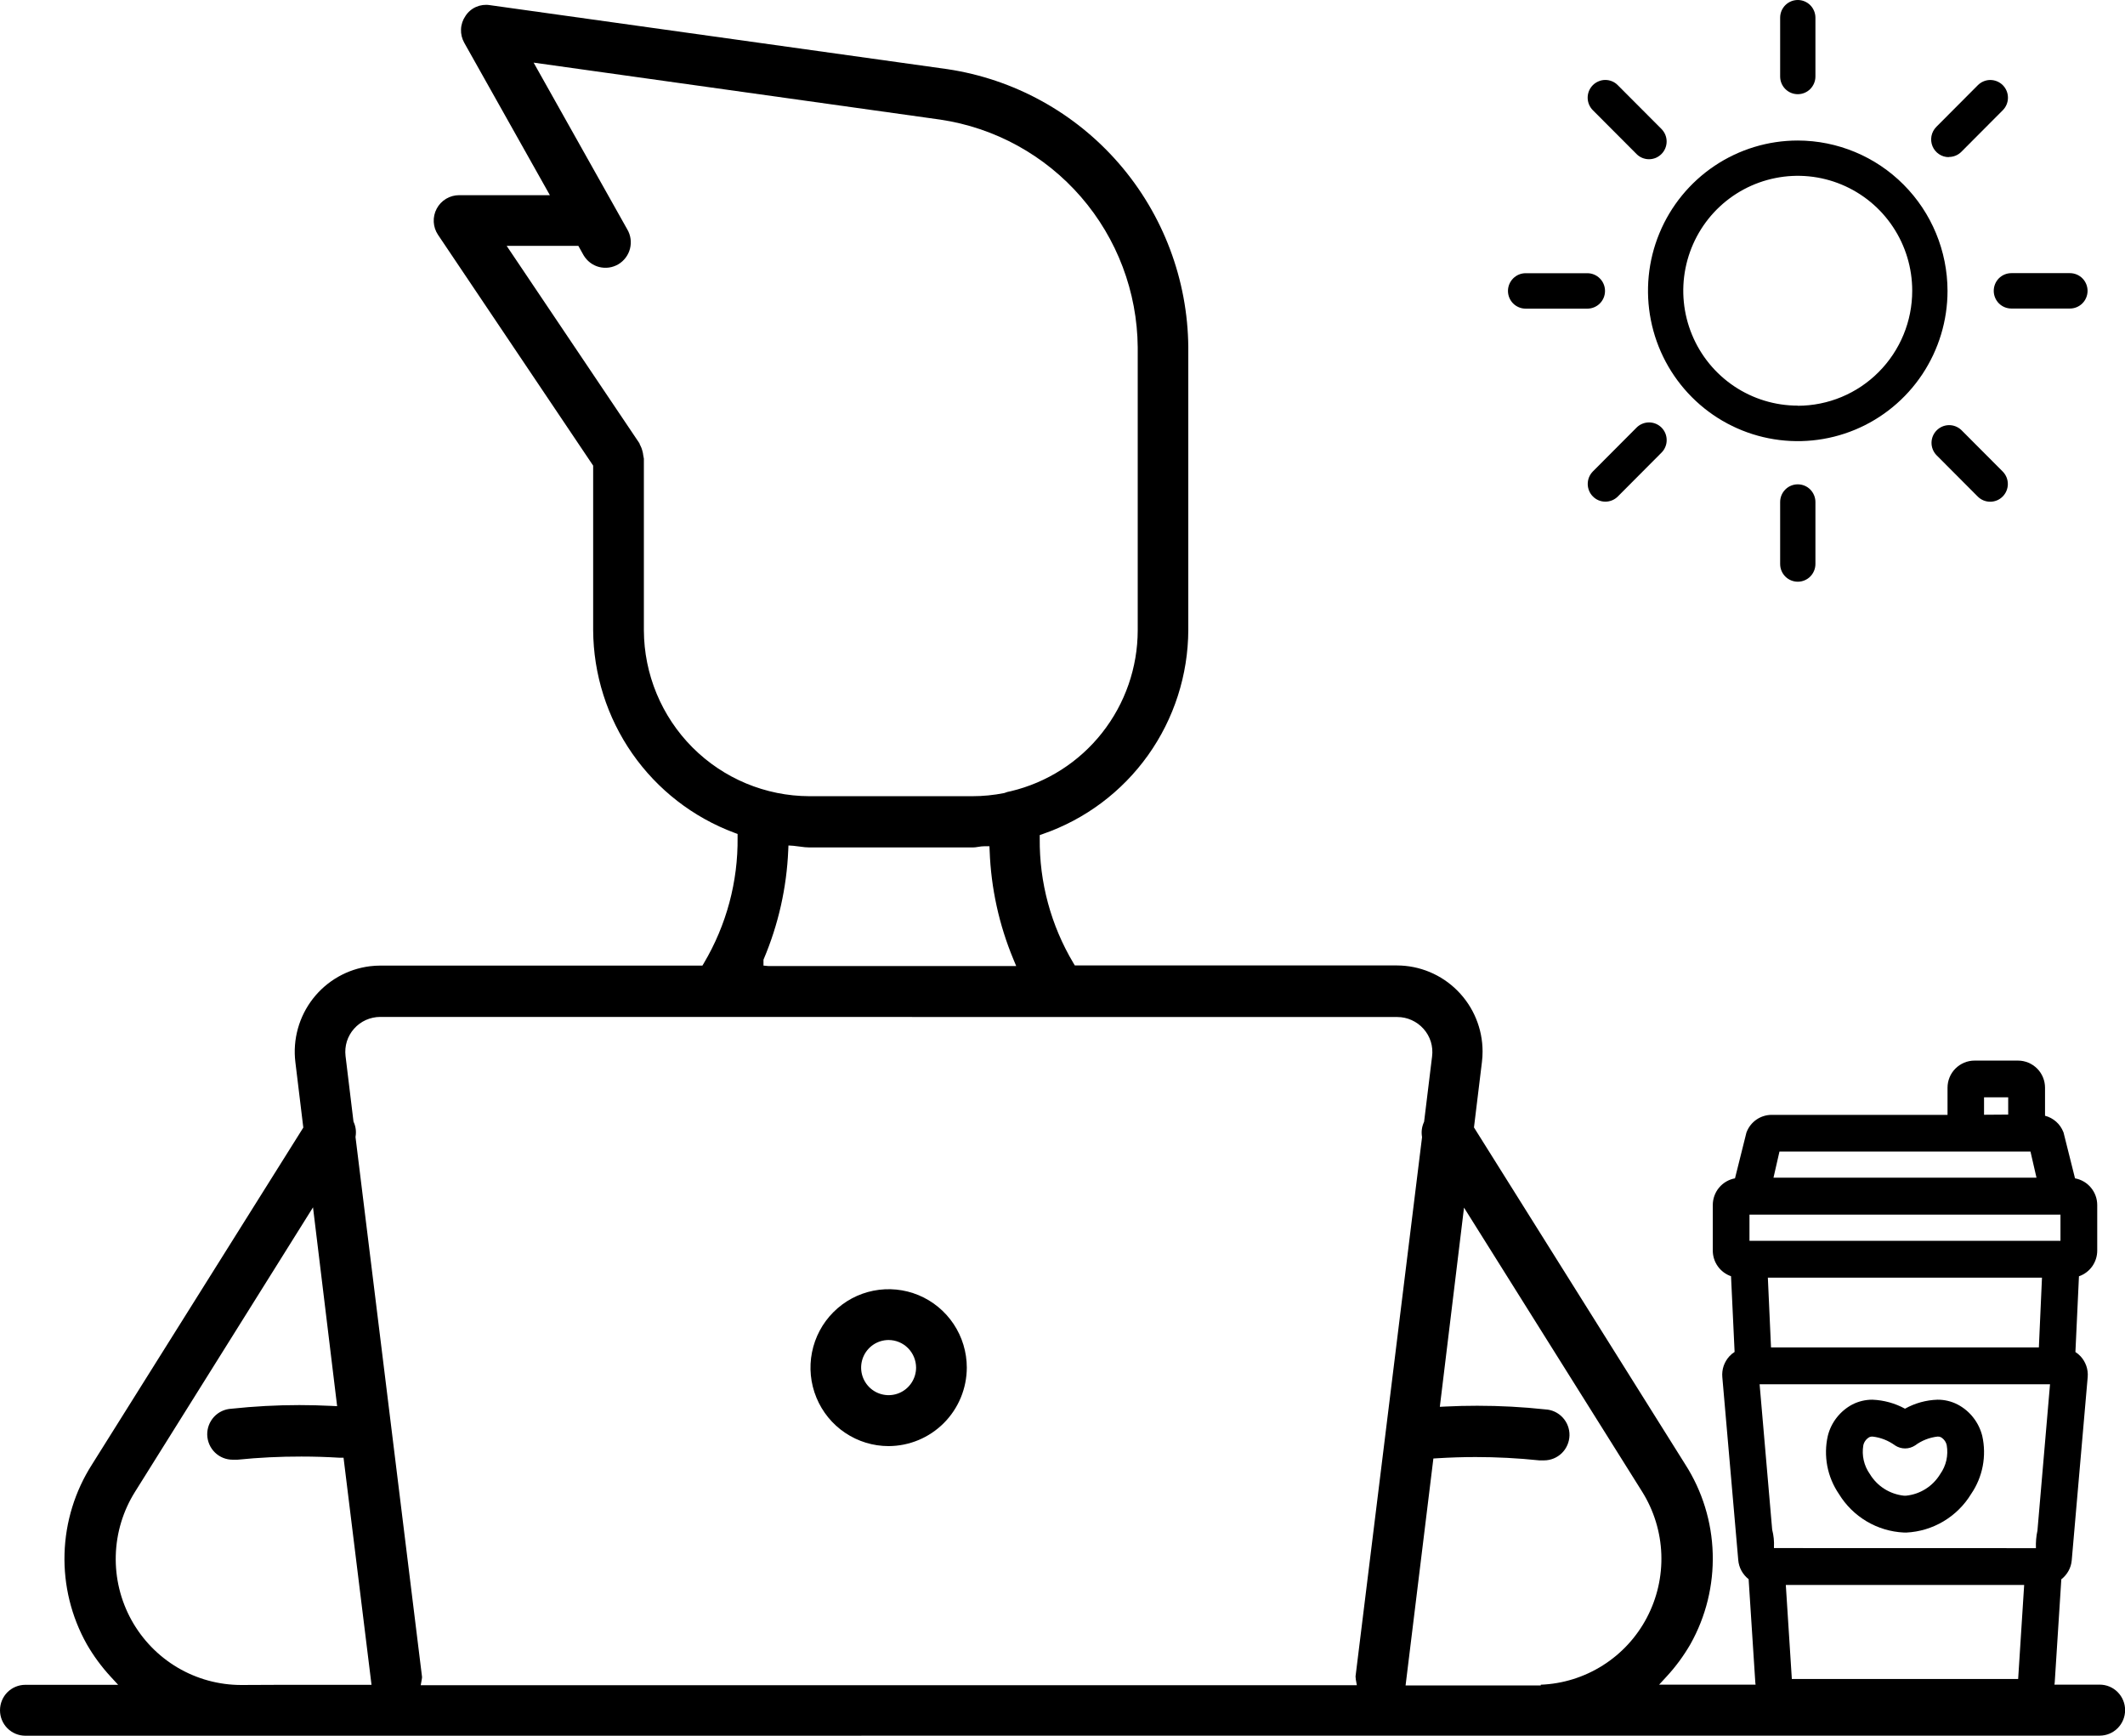 <svg width="60" height="49" viewBox="0 0 60 49" fill="none" xmlns="http://www.w3.org/2000/svg">
<g clip-path="url(#clip0_11003_8873)">
<path d="M0.715 49C0.526 49 0.343 48.924 0.209 48.79C0.075 48.655 -0 48.472 -0 48.282C-0 48.091 0.075 47.908 0.209 47.773C0.343 47.639 0.526 47.563 0.715 47.563H3.336L3.124 47.333C2.866 47.053 2.64 46.746 2.45 46.416C2.013 45.637 1.796 44.754 1.822 43.86C1.848 42.967 2.116 42.097 2.597 41.344L8.564 31.832L8.34 29.985C8.262 29.345 8.441 28.701 8.836 28.193C9.231 27.686 9.81 27.356 10.447 27.277C10.545 27.265 10.643 27.259 10.741 27.259H19.833L19.873 27.192C20.511 26.118 20.841 24.888 20.826 23.638V23.543L20.737 23.51C19.572 23.076 18.566 22.296 17.853 21.274C17.14 20.251 16.755 19.035 16.748 17.788V13.145L12.369 6.631C12.296 6.523 12.254 6.397 12.247 6.267C12.24 6.137 12.269 6.007 12.33 5.892C12.391 5.776 12.482 5.68 12.593 5.613C12.705 5.546 12.832 5.51 12.962 5.51H15.526L13.109 1.209C13.043 1.092 13.011 0.96 13.017 0.826C13.022 0.692 13.066 0.562 13.142 0.452C13.214 0.339 13.318 0.25 13.44 0.196C13.562 0.142 13.698 0.124 13.83 0.145L26.749 1.952C28.629 2.233 30.348 3.178 31.595 4.617C32.842 6.056 33.536 7.895 33.552 9.802V17.785C33.547 19.054 33.15 20.29 32.414 21.322C31.678 22.354 30.641 23.13 29.445 23.544L29.357 23.575V23.672C29.345 24.909 29.674 26.126 30.308 27.188L30.348 27.255H39.442C40.084 27.256 40.699 27.512 41.152 27.968C41.606 28.424 41.861 29.041 41.861 29.685C41.861 29.784 41.855 29.882 41.843 29.98L41.618 31.828L47.584 41.341C48.066 42.093 48.334 42.963 48.359 43.856C48.385 44.75 48.168 45.634 47.731 46.413C47.541 46.742 47.316 47.049 47.058 47.328L46.846 47.558H59.285C59.476 47.558 59.658 47.633 59.793 47.769C59.927 47.904 60.003 48.087 60.003 48.278C60.003 48.469 59.927 48.652 59.793 48.787C59.658 48.922 59.476 48.998 59.285 48.998L0.715 49ZM41.66 41.133C41.305 41.133 40.941 41.145 40.585 41.167L40.472 41.174L39.687 47.58H43.504V47.56C44.125 47.536 44.729 47.348 45.255 47.015C45.781 46.683 46.21 46.218 46.5 45.666C46.79 45.115 46.931 44.496 46.908 43.873C46.885 43.25 46.699 42.644 46.369 42.115L41.337 34.092L40.654 39.715L40.816 39.707C41.113 39.692 41.414 39.685 41.71 39.685C42.352 39.685 42.994 39.719 43.633 39.788C43.82 39.797 43.995 39.879 44.123 40.017C44.25 40.154 44.319 40.336 44.315 40.523C44.31 40.711 44.233 40.889 44.1 41.021C43.966 41.152 43.787 41.226 43.6 41.227H43.558H43.501H43.463C42.864 41.164 42.262 41.133 41.66 41.133ZM10.737 28.708C10.597 28.708 10.459 28.738 10.331 28.795C10.204 28.852 10.09 28.936 9.997 29.041C9.905 29.144 9.836 29.266 9.794 29.398C9.753 29.531 9.74 29.67 9.756 29.808L9.981 31.663L9.989 31.682C10.046 31.809 10.063 31.951 10.039 32.088V32.108L11.916 47.337C11.916 47.351 11.916 47.383 11.908 47.414L11.879 47.575H38.311L38.282 47.414C38.277 47.385 38.275 47.355 38.274 47.325L40.151 32.111V32.092C40.127 31.954 40.145 31.813 40.202 31.686L40.21 31.667L40.435 29.825C40.453 29.685 40.441 29.543 40.4 29.408C40.358 29.274 40.288 29.149 40.194 29.045C40.101 28.94 39.987 28.856 39.86 28.799C39.733 28.741 39.595 28.711 39.455 28.711L10.737 28.708ZM3.812 42.115C3.474 42.654 3.287 43.273 3.269 43.909C3.251 44.545 3.403 45.174 3.709 45.73C4.016 46.287 4.466 46.752 5.011 47.075C5.557 47.398 6.18 47.568 6.814 47.568L7.95 47.563H10.49L9.7 41.152H9.583C9.227 41.13 8.866 41.119 8.51 41.119C7.908 41.118 7.306 41.147 6.707 41.208H6.672H6.633H6.573C6.385 41.209 6.205 41.137 6.07 41.006C5.935 40.875 5.857 40.697 5.851 40.508C5.846 40.32 5.915 40.138 6.042 39.999C6.169 39.861 6.346 39.779 6.533 39.769C7.171 39.701 7.811 39.666 8.452 39.666C8.752 39.666 9.057 39.674 9.357 39.689L9.519 39.697L8.838 34.084L3.812 42.115ZM22.256 24.008C22.211 25.061 21.978 26.098 21.567 27.069L21.557 27.094V27.259L21.694 27.272H28.693L28.614 27.082C28.209 26.11 27.982 25.073 27.943 24.021L27.937 23.889H27.806C27.74 23.89 27.675 23.897 27.61 23.909C27.562 23.918 27.514 23.923 27.465 23.924H22.863C22.773 23.923 22.684 23.915 22.596 23.901C22.532 23.892 22.466 23.883 22.4 23.877L22.262 23.868L22.256 24.008ZM18.055 12.515C18.061 12.539 18.07 12.561 18.083 12.582C18.105 12.624 18.122 12.668 18.134 12.714C18.149 12.763 18.159 12.813 18.164 12.864C18.174 12.907 18.177 12.926 18.18 12.947V17.791C18.184 19.033 18.678 20.223 19.553 21.101C20.429 21.979 21.615 22.473 22.852 22.477H27.453C27.756 22.477 28.058 22.447 28.355 22.388C28.415 22.364 28.477 22.346 28.541 22.336C29.56 22.093 30.468 21.513 31.118 20.688C31.768 19.864 32.123 18.844 32.124 17.792V9.805C32.111 8.243 31.543 6.737 30.521 5.558C29.499 4.38 28.091 3.606 26.551 3.377L15.067 1.768L17.712 6.477C17.76 6.558 17.791 6.648 17.804 6.742C17.817 6.835 17.811 6.93 17.788 7.021C17.764 7.113 17.723 7.199 17.666 7.274C17.61 7.349 17.539 7.413 17.458 7.461C17.377 7.508 17.287 7.54 17.194 7.553C17.101 7.566 17.006 7.56 16.915 7.537C16.824 7.513 16.739 7.472 16.664 7.415C16.589 7.358 16.526 7.287 16.478 7.206L16.33 6.941H14.306L18.055 12.515ZM25.09 40.824C24.654 40.824 24.227 40.694 23.864 40.45C23.501 40.207 23.219 39.861 23.052 39.456C22.885 39.051 22.841 38.606 22.927 38.176C23.012 37.747 23.222 37.352 23.531 37.043C23.84 36.733 24.233 36.522 24.661 36.437C25.09 36.352 25.533 36.396 25.936 36.563C26.34 36.731 26.684 37.015 26.927 37.38C27.169 37.744 27.298 38.172 27.298 38.61C27.296 39.197 27.063 39.759 26.649 40.174C26.235 40.589 25.675 40.822 25.09 40.824ZM25.09 37.829C24.937 37.829 24.787 37.875 24.659 37.96C24.532 38.046 24.432 38.167 24.373 38.31C24.315 38.452 24.299 38.608 24.329 38.76C24.359 38.91 24.433 39.049 24.541 39.158C24.65 39.267 24.788 39.341 24.939 39.371C25.089 39.401 25.245 39.386 25.387 39.327C25.529 39.268 25.65 39.168 25.735 39.04C25.82 38.912 25.866 38.762 25.866 38.608C25.865 38.401 25.783 38.204 25.638 38.058C25.493 37.912 25.296 37.83 25.09 37.829Z" fill="black"/>
<path d="M50.76 3.967C49.924 3.967 49.106 4.216 48.411 4.682C47.715 5.149 47.173 5.811 46.853 6.587C46.533 7.362 46.45 8.215 46.613 9.038C46.776 9.862 47.179 10.618 47.77 11.211C48.361 11.805 49.115 12.209 49.935 12.372C50.755 12.536 51.606 12.452 52.378 12.131C53.151 11.81 53.811 11.266 54.276 10.568C54.74 9.87 54.989 9.05 54.989 8.211C54.987 7.086 54.541 6.007 53.748 5.212C52.956 4.416 51.881 3.969 50.76 3.967ZM50.76 11.451C50.121 11.451 49.496 11.261 48.964 10.904C48.433 10.548 48.018 10.041 47.774 9.448C47.529 8.856 47.465 8.203 47.59 7.574C47.715 6.945 48.022 6.367 48.474 5.913C48.926 5.46 49.502 5.151 50.13 5.026C50.757 4.9 51.406 4.965 51.997 5.21C52.588 5.456 53.093 5.871 53.448 6.405C53.803 6.938 53.992 7.565 53.992 8.207C53.993 9.068 53.652 9.893 53.046 10.502C52.44 11.112 51.618 11.454 50.76 11.455V11.451Z" fill="black"/>
<path d="M50.761 2.659C50.893 2.659 51.02 2.607 51.113 2.513C51.206 2.419 51.259 2.292 51.259 2.16V0.5C51.259 0.367 51.206 0.24 51.113 0.146C51.02 0.053 50.893 0 50.761 0C50.629 0 50.502 0.053 50.409 0.146C50.315 0.24 50.263 0.367 50.263 0.5V2.16C50.263 2.292 50.315 2.419 50.409 2.513C50.502 2.607 50.629 2.659 50.761 2.659Z" fill="black"/>
<path d="M50.761 13.673C50.629 13.673 50.502 13.725 50.409 13.819C50.315 13.913 50.263 14.04 50.263 14.172V15.922C50.263 16.055 50.315 16.182 50.409 16.276C50.502 16.369 50.629 16.422 50.761 16.422C50.893 16.422 51.02 16.369 51.113 16.276C51.206 16.182 51.259 16.055 51.259 15.922V14.172C51.259 14.04 51.206 13.913 51.113 13.819C51.02 13.725 50.893 13.673 50.761 13.673Z" fill="black"/>
<path d="M55.025 4.431C55.091 4.432 55.156 4.419 55.217 4.394C55.278 4.369 55.334 4.332 55.38 4.285L56.549 3.112C56.643 3.018 56.695 2.891 56.695 2.759C56.696 2.626 56.643 2.499 56.55 2.405C56.456 2.311 56.33 2.259 56.198 2.258C56.066 2.258 55.939 2.311 55.845 2.405L54.672 3.582C54.603 3.652 54.555 3.742 54.536 3.839C54.517 3.936 54.527 4.037 54.565 4.129C54.603 4.22 54.667 4.298 54.75 4.353C54.832 4.408 54.929 4.437 55.028 4.436L55.025 4.431Z" fill="black"/>
<path d="M46.208 12.072L45.039 13.245L44.976 13.308C44.93 13.355 44.893 13.41 44.868 13.47C44.843 13.531 44.83 13.596 44.83 13.662C44.83 13.727 44.843 13.792 44.868 13.853C44.893 13.914 44.929 13.969 44.976 14.015C45.022 14.062 45.077 14.099 45.137 14.124C45.198 14.149 45.263 14.162 45.328 14.162C45.393 14.162 45.458 14.149 45.519 14.124C45.579 14.099 45.634 14.062 45.68 14.016L46.913 12.778C46.96 12.732 46.996 12.677 47.021 12.616C47.047 12.556 47.059 12.491 47.059 12.425C47.059 12.359 47.047 12.294 47.022 12.234C46.997 12.173 46.96 12.118 46.914 12.071C46.867 12.025 46.813 11.988 46.752 11.963C46.692 11.938 46.627 11.925 46.562 11.925C46.496 11.925 46.431 11.938 46.371 11.963C46.31 11.988 46.256 12.024 46.209 12.071L46.208 12.072Z" fill="black"/>
<path d="M55.377 12.138C55.282 12.049 55.157 12 55.028 12.002C54.898 12.004 54.775 12.057 54.683 12.149C54.592 12.24 54.539 12.364 54.537 12.494C54.535 12.624 54.584 12.75 54.672 12.844L55.842 14.018C55.888 14.064 55.943 14.101 56.003 14.126C56.064 14.151 56.129 14.164 56.194 14.164C56.259 14.164 56.324 14.151 56.385 14.126C56.445 14.101 56.5 14.064 56.546 14.017C56.592 13.971 56.629 13.916 56.654 13.855C56.679 13.794 56.692 13.729 56.692 13.664C56.692 13.598 56.679 13.533 56.654 13.472C56.629 13.412 56.592 13.357 56.546 13.31L55.377 12.138Z" fill="black"/>
<path d="M45.038 3.175L46.208 4.348C46.254 4.395 46.309 4.432 46.369 4.457C46.43 4.482 46.495 4.495 46.56 4.495C46.625 4.495 46.69 4.482 46.751 4.457C46.811 4.431 46.866 4.394 46.912 4.348C46.958 4.302 46.995 4.246 47.02 4.186C47.045 4.125 47.058 4.06 47.058 3.994C47.058 3.929 47.045 3.864 47.02 3.803C46.995 3.743 46.958 3.688 46.912 3.641L45.678 2.404C45.632 2.357 45.577 2.32 45.517 2.295C45.456 2.27 45.392 2.257 45.326 2.257C45.261 2.257 45.196 2.27 45.136 2.296C45.075 2.321 45.02 2.358 44.974 2.404C44.928 2.451 44.891 2.506 44.866 2.566C44.841 2.627 44.828 2.692 44.828 2.758C44.828 2.823 44.841 2.888 44.866 2.949C44.892 3.01 44.928 3.065 44.974 3.111L45.038 3.175Z" fill="black"/>
<path d="M58.445 7.711H56.792C56.66 7.711 56.533 7.763 56.439 7.857C56.346 7.951 56.294 8.078 56.294 8.211C56.294 8.343 56.346 8.47 56.439 8.564C56.533 8.658 56.66 8.71 56.792 8.71H58.445C58.577 8.71 58.703 8.658 58.797 8.564C58.89 8.47 58.943 8.343 58.943 8.211C58.943 8.078 58.89 7.951 58.797 7.857C58.703 7.763 58.577 7.711 58.445 7.711Z" fill="black"/>
<path d="M45.318 8.213C45.318 8.081 45.266 7.954 45.172 7.86C45.079 7.766 44.952 7.713 44.82 7.713H43.076C42.944 7.713 42.818 7.766 42.724 7.86C42.631 7.954 42.578 8.081 42.578 8.213C42.578 8.346 42.631 8.473 42.724 8.567C42.818 8.66 42.944 8.713 43.076 8.713H44.82C44.952 8.713 45.079 8.66 45.172 8.567C45.266 8.473 45.318 8.346 45.318 8.213Z" fill="black"/>
<path d="M53.755 43.264C53.385 43.246 53.023 43.138 52.704 42.948C52.384 42.758 52.116 42.493 51.922 42.175C51.76 41.938 51.648 41.669 51.594 41.387C51.541 41.105 51.545 40.814 51.609 40.534C51.656 40.345 51.742 40.169 51.862 40.017C51.982 39.864 52.133 39.738 52.304 39.648C52.479 39.559 52.673 39.513 52.869 39.514C53.191 39.527 53.506 39.614 53.788 39.768C54.07 39.611 54.385 39.524 54.707 39.514C54.904 39.513 55.098 39.559 55.273 39.649C55.445 39.739 55.595 39.864 55.715 40.017C55.835 40.169 55.921 40.345 55.969 40.534C56.032 40.814 56.037 41.105 55.983 41.388C55.929 41.67 55.818 41.938 55.655 42.176C55.462 42.493 55.193 42.759 54.873 42.949C54.554 43.139 54.193 43.247 53.822 43.265L53.755 43.264ZM53.817 42.224C54.014 42.204 54.204 42.139 54.371 42.033C54.539 41.927 54.68 41.783 54.783 41.613C54.865 41.497 54.924 41.366 54.956 41.227C54.987 41.087 54.991 40.943 54.967 40.803C54.957 40.754 54.937 40.708 54.907 40.668C54.878 40.628 54.84 40.595 54.797 40.571C54.769 40.559 54.738 40.553 54.708 40.555C54.478 40.581 54.259 40.667 54.073 40.805C53.989 40.86 53.891 40.89 53.791 40.89C53.69 40.89 53.592 40.86 53.508 40.805C53.321 40.668 53.102 40.581 52.872 40.555C52.842 40.553 52.811 40.559 52.783 40.571C52.74 40.595 52.702 40.628 52.672 40.668C52.642 40.708 52.621 40.754 52.611 40.803C52.563 41.087 52.63 41.379 52.796 41.613C52.899 41.783 53.039 41.926 53.206 42.032C53.374 42.138 53.563 42.203 53.76 42.224H53.818H53.817Z" fill="black"/>
<path d="M50.568 48.439C50.311 48.438 50.064 48.34 49.877 48.163C49.69 47.986 49.577 47.745 49.561 47.487L49.373 44.581C49.29 44.516 49.221 44.435 49.17 44.342C49.119 44.249 49.089 44.147 49.08 44.041L48.63 38.874C48.621 38.768 48.634 38.661 48.668 38.56C48.703 38.46 48.758 38.367 48.829 38.289C48.873 38.241 48.922 38.2 48.977 38.166L48.876 36.028C48.726 35.976 48.596 35.879 48.503 35.749C48.411 35.62 48.361 35.464 48.361 35.305V34.019C48.361 33.839 48.424 33.665 48.538 33.528C48.653 33.39 48.812 33.297 48.988 33.265L49.311 31.972L49.318 31.955C49.374 31.812 49.472 31.69 49.598 31.604C49.725 31.518 49.875 31.472 50.028 31.473H54.989V30.707C54.989 30.504 55.069 30.309 55.212 30.166C55.356 30.022 55.55 29.941 55.752 29.941H56.979C57.181 29.941 57.375 30.022 57.519 30.166C57.662 30.309 57.742 30.504 57.742 30.707V31.498C57.858 31.528 57.965 31.585 58.055 31.665C58.145 31.744 58.214 31.844 58.258 31.955L58.265 31.972L58.589 33.265C58.764 33.297 58.924 33.39 59.038 33.528C59.153 33.665 59.216 33.839 59.216 34.019V35.305C59.216 35.465 59.166 35.62 59.074 35.75C58.981 35.88 58.851 35.978 58.7 36.03L58.6 38.168C58.654 38.203 58.704 38.244 58.747 38.291C58.819 38.369 58.873 38.461 58.908 38.561C58.942 38.661 58.956 38.767 58.947 38.873L58.496 44.049C58.487 44.154 58.456 44.255 58.405 44.347C58.354 44.439 58.285 44.52 58.202 44.584L58.016 47.492C57.999 47.748 57.885 47.989 57.698 48.165C57.511 48.341 57.264 48.439 57.007 48.439H50.568ZM56.983 47.399L57.153 44.744H50.423L50.593 47.399H56.983ZM57.485 43.705V43.7C57.479 43.535 57.493 43.37 57.528 43.209L57.883 39.078H49.683L50.038 43.184C50.08 43.346 50.097 43.514 50.088 43.681C50.088 43.688 50.088 43.696 50.088 43.703L57.485 43.705ZM57.568 38.039L57.656 36.069H49.916L50.005 38.039H57.568ZM58.178 35.029V34.29H49.397V35.029H58.178ZM57.501 33.247L57.331 32.508H50.244L50.075 33.247H57.501ZM56.702 31.465V30.977H56.02V31.47L56.702 31.465Z" fill="black"/>
</g>
<defs>
<clipPath id="clip0_11003_8873">
<rect width="60" height="49" fill="white"/>
</clipPath>
</defs>
</svg>
